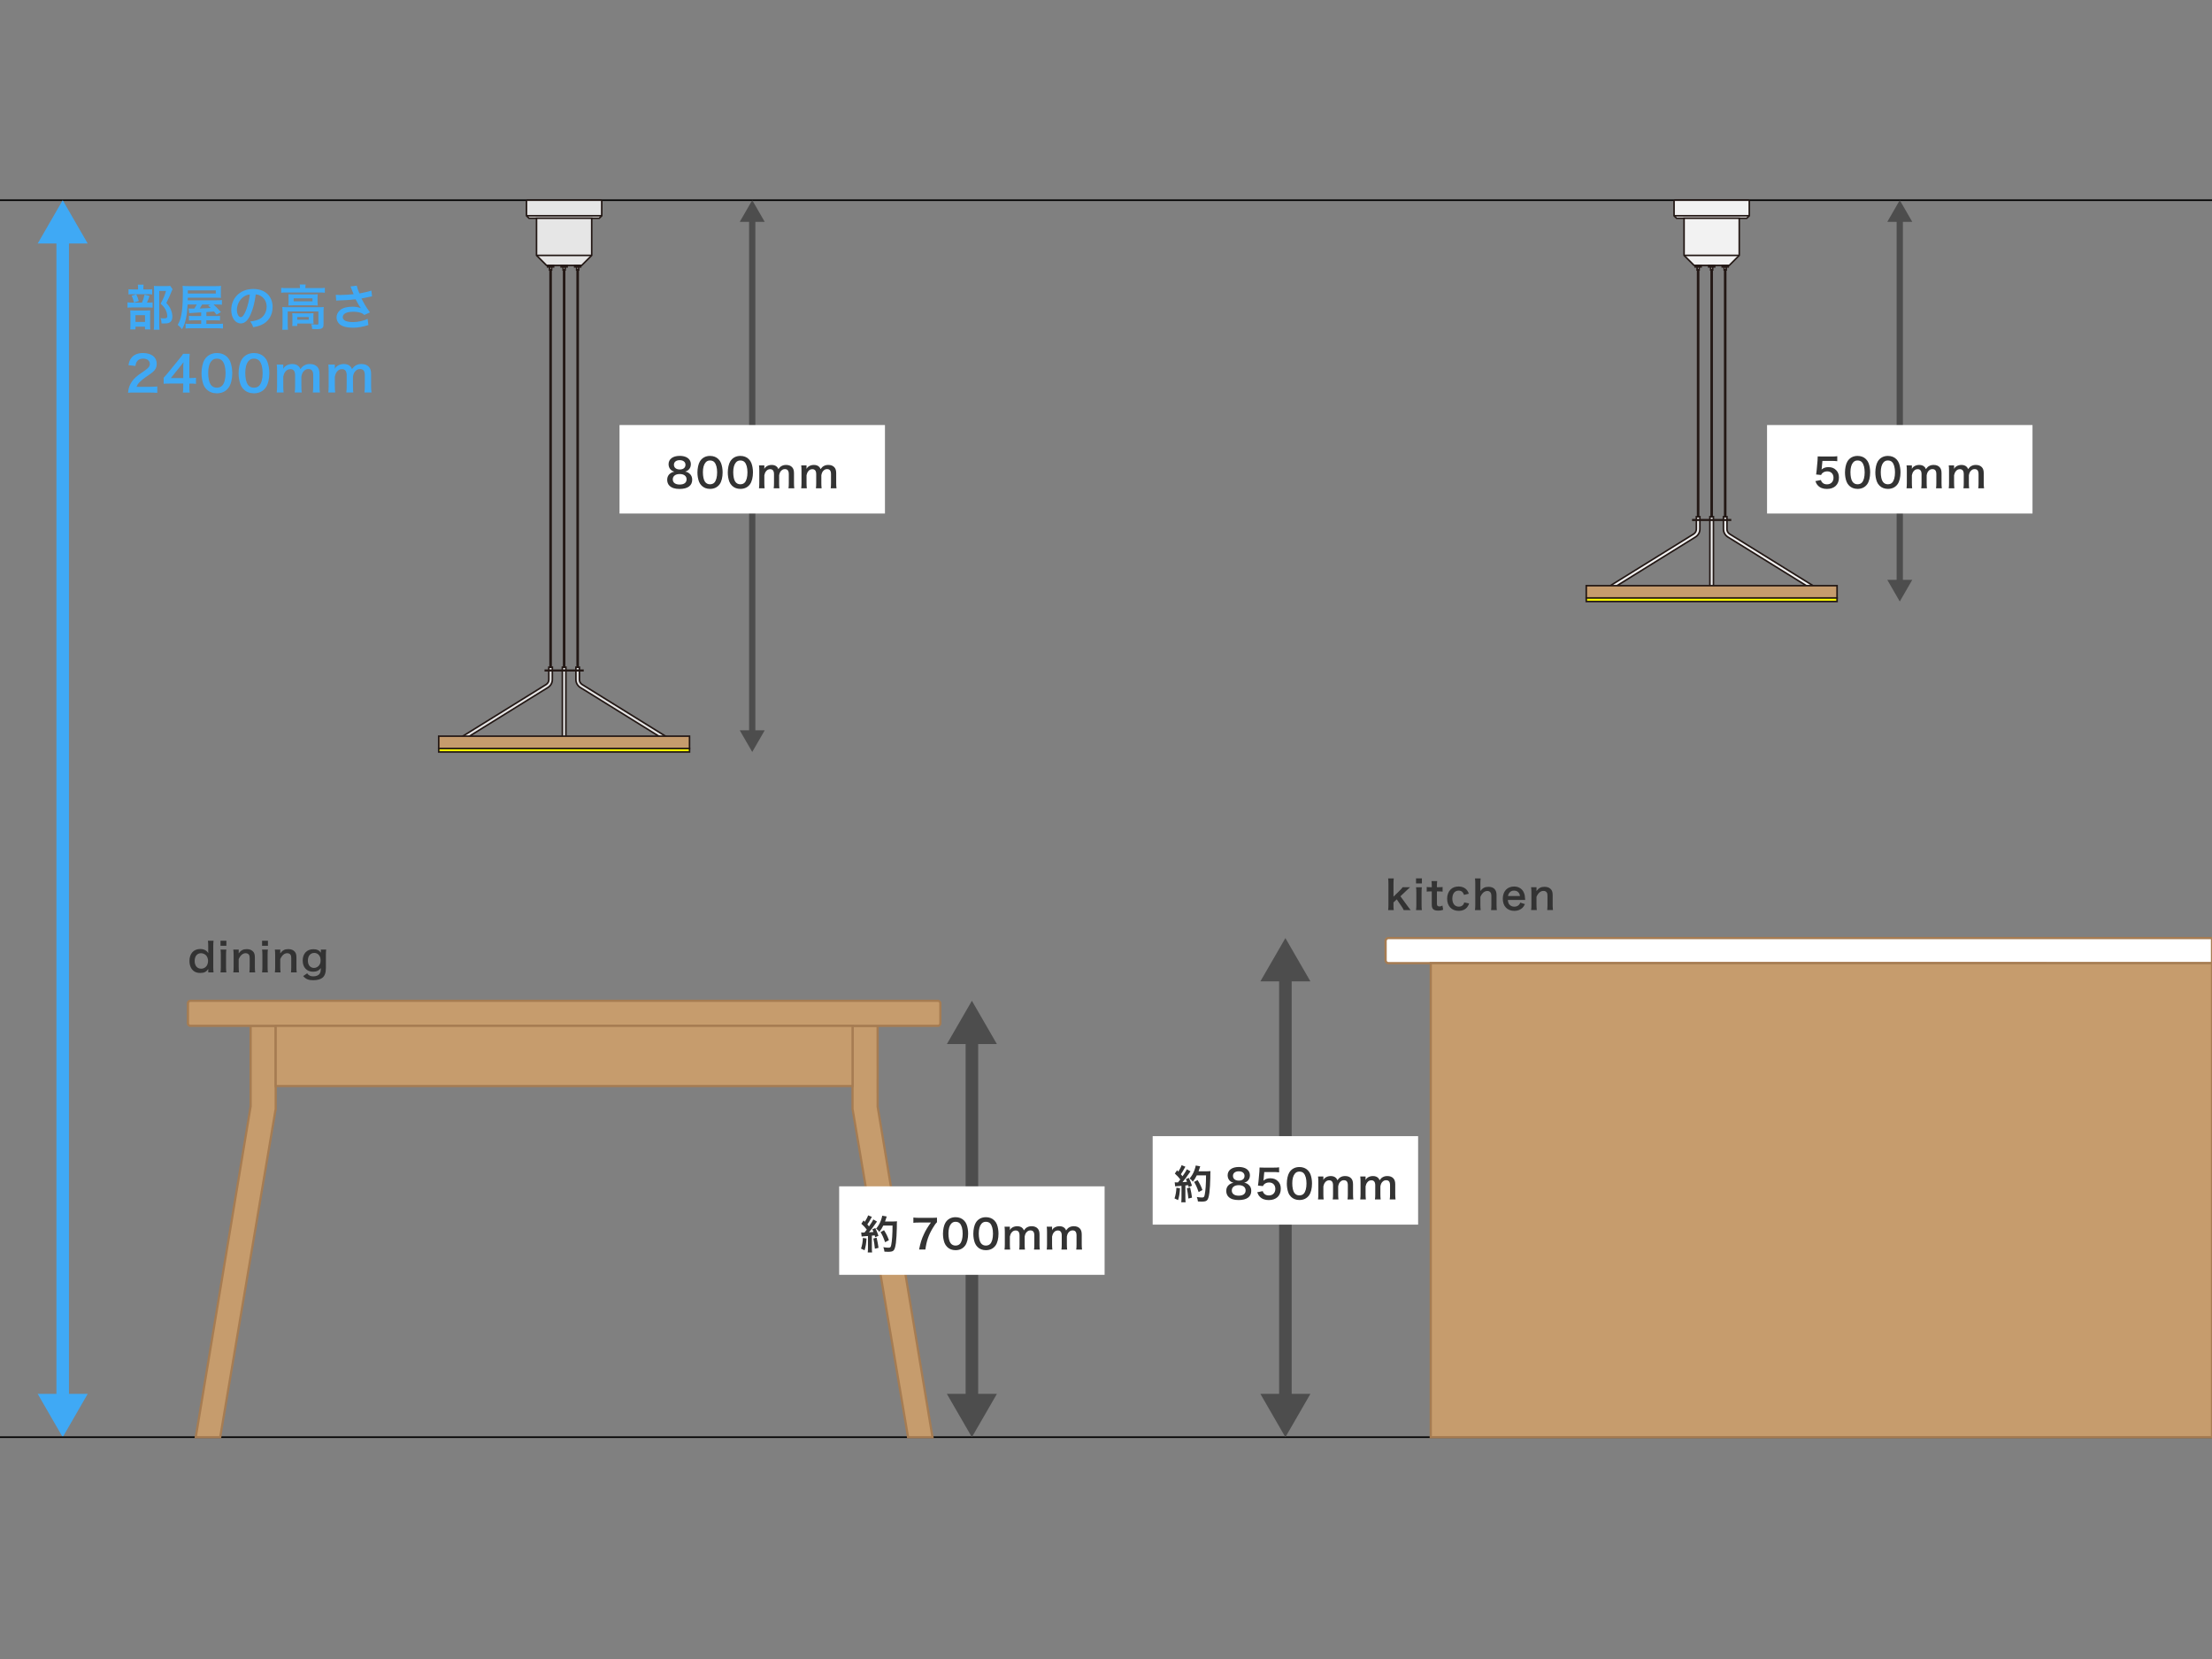 <?xml version="1.0" encoding="utf-8"?>
<!-- Generator: Adobe Illustrator 25.2.3, SVG Export Plug-In . SVG Version: 6.00 Build 0)  -->
<svg version="1.1" id="レイヤー_1" xmlns="http://www.w3.org/2000/svg" xmlns:xlink="http://www.w3.org/1999/xlink" x="0px"
	 y="0px" viewBox="0 0 1000 750" style="enable-background:new 0 0 1000 750;" xml:space="preserve">
<rect x="0" y="0" width="1000" height="750" fill="#808080" stroke="none"/>
<style type="text/css">
	.st0{fill:#3FA9F5;}
	.st1{fill:#E6E6E6;}
	.st2{fill:#231815;}
	.st3{fill:#C69C6D;}
	.st4{fill:#FFFF00;}
	.st5{fill:#FFFFFF;}
	.st6{fill:#F2F2F2;}
	.st7{fill:#A67C52;}
	.st8{fill:#4D4D4D;}
	.st9{fill:#333333;}
</style>
<rect y="90.15" width="1000" height="0.71"/>
<g>
	<rect x="25.51" y="106.78" class="st0" width="5.67" height="526.67"/>
	<g>
		<polygon class="st0" points="17.04,110.09 28.35,90.5 39.65,110.09 		"/>
	</g>
	<g>
		<polygon class="st0" points="17.04,630.14 28.35,649.72 39.65,630.14 		"/>
	</g>
</g>
<rect y="649.36" width="1000" height="0.71"/>
<g>
	<g>
		<path class="st1" d="M307.9,339.04l-45.57-28.25c-1.23-0.77-1.97-2.1-1.97-3.56v-5.6h1.59v5.6c0,0.9,0.46,1.73,1.22,2.21
			l45.57,28.25L307.9,339.04z"/>
		<path class="st2" d="M308.02,339.53l-45.88-28.44c-1.34-0.84-2.14-2.28-2.14-3.86v-5.96h2.3v5.96c0,0.78,0.39,1.49,1.06,1.91
			l45.87,28.44L308.02,339.53z M260.71,301.98v5.25c0,1.33,0.67,2.55,1.8,3.26l45.27,28.07l0.46-0.75l-45.27-28.06
			c-0.87-0.55-1.39-1.48-1.39-2.51v-5.25H260.71z"/>
	</g>
	<g>
		<rect x="254.24" y="301.63" class="st1" width="1.59" height="36.74"/>
		<path class="st2" d="M256.18,338.72h-2.3v-37.45h2.3V338.72z M254.59,338.01h0.88v-36.03h-0.88V338.01z"/>
	</g>
	<g>
		<path class="st1" d="M202.16,339.04l-0.84-1.35l45.57-28.25c0.76-0.48,1.22-1.3,1.22-2.21v-5.6h1.59v5.6
			c0,1.45-0.73,2.78-1.97,3.55L202.16,339.04z"/>
		<path class="st2" d="M202.04,339.53l-1.21-1.95l45.88-28.44c0.66-0.41,1.05-1.12,1.05-1.91v-5.96h2.3v5.96
			c0,1.58-0.8,3.02-2.13,3.85L202.04,339.53z M201.81,337.81l0.46,0.75l45.28-28.07c1.12-0.71,1.8-1.92,1.8-3.25v-5.25h-0.88v5.25
			c0,1.03-0.52,1.96-1.38,2.51L201.81,337.81z"/>
	</g>
	<g>
		<rect x="198.34" y="332.81" class="st3" width="113.39" height="5.56"/>
		<path class="st2" d="M312.08,338.72H197.98v-6.26h114.09V338.72z M198.69,338.01h112.68v-4.85H198.69V338.01z"/>
	</g>
	<g>
		<rect x="198.34" y="338.37" class="st4" width="113.39" height="1.59"/>
		<path class="st2" d="M312.08,340.31H197.98v-2.3h114.09V340.31z M198.69,339.6h112.68v-0.88H198.69V339.6z"/>
	</g>
	<g>
		<path class="st1" d="M272.04,97.53l-1.13,1.13h-31.75l-1.13-1.13v-6.58c0-0.25,0.2-0.45,0.45-0.45h33.11
			c0.25,0,0.45,0.2,0.45,0.45V97.53z"/>
		<path class="st2" d="M271.05,99.02h-32.04l-1.34-1.34v-6.72c0-0.45,0.36-0.81,0.81-0.81h33.11c0.45,0,0.81,0.36,0.81,0.81v6.72
			L271.05,99.02z M239.3,98.31h31.45l0.93-0.93v-6.43c0-0.05-0.04-0.1-0.1-0.1h-33.11c-0.05,0-0.1,0.04-0.1,0.1v6.43L239.3,98.31z"
			/>
	</g>
	<g>
		<polygon class="st1" points="267.5,115.45 262.97,119.99 247.09,119.99 242.56,115.45 242.56,98.67 267.5,98.67 		"/>
		<path class="st2" d="M263.11,120.34h-16.17l-4.74-4.74V98.31h25.65v17.28L263.11,120.34z M247.24,119.63h15.58l4.33-4.33V99.02
			h-24.24v16.28L247.24,119.63z"/>
	</g>
	<g>
		<line class="st5" x1="238.02" y1="97.53" x2="272.04" y2="97.53"/>
		<rect x="238.02" y="97.18" class="st2" width="34.02" height="0.71"/>
	</g>
	<g>
		<line class="st5" x1="242.56" y1="115.45" x2="267.5" y2="115.45"/>
		<rect x="242.56" y="115.1" class="st2" width="24.94" height="0.71"/>
	</g>
	<g>
		<rect x="246.53" y="302.99" class="st5" width="17.01" height="0.23"/>
		<rect x="246.17" y="302.64" class="st2" width="17.72" height="0.94"/>
	</g>
	<g>
		<rect x="259.79" y="119.99" class="st5" width="2.72" height="0.68"/>
		<rect x="259.44" y="119.63" class="st2" width="3.43" height="1.39"/>
	</g>
	<g>
		<rect x="260.7" y="120.67" class="st5" width="0.91" height="1.36"/>
		<path class="st2" d="M261.96,122.38h-1.62v-2.07h1.62V122.38z M261.05,121.67h0.2v-0.65h-0.2V121.67z"/>
	</g>
	<g>
		<rect x="247.55" y="119.99" class="st5" width="2.72" height="0.68"/>
		<rect x="247.19" y="119.63" class="st2" width="3.43" height="1.39"/>
	</g>
	<g>
		<rect x="248.45" y="120.67" class="st5" width="0.91" height="1.36"/>
		<path class="st2" d="M249.72,122.38h-1.62v-2.07h1.62V122.38z M248.81,121.67h0.2v-0.65h-0.2V121.67z"/>
	</g>
	<g>
		<rect x="260.93" y="122.03" class="st5" width="0.45" height="179.6"/>
		<rect x="260.57" y="121.67" class="st2" width="1.16" height="180.31"/>
	</g>
	<g>
		<rect x="248.68" y="122.03" class="st5" width="0.45" height="179.6"/>
		<rect x="248.33" y="121.67" class="st2" width="1.16" height="180.31"/>
	</g>
	<g>
		<rect x="253.67" y="119.99" class="st5" width="2.72" height="0.68"/>
		<rect x="253.31" y="119.63" class="st2" width="3.43" height="1.39"/>
	</g>
	<g>
		<rect x="254.58" y="120.67" class="st5" width="0.91" height="1.36"/>
		<path class="st2" d="M255.84,122.38h-1.62v-2.07h1.62V122.38z M254.93,121.67h0.2v-0.65h-0.2V121.67z"/>
	</g>
	<g>
		<rect x="254.8" y="122.03" class="st6" width="0.45" height="179.6"/>
		<rect x="254.45" y="121.67" class="st2" width="1.16" height="180.31"/>
	</g>
</g>
<g>
	<g>
		<path class="st6" d="M826.68,271.01l-45.57-28.25c-1.23-0.77-1.97-2.1-1.97-3.56v-5.6h1.59v5.6c0,0.9,0.46,1.73,1.22,2.21
			l45.57,28.25L826.68,271.01z"/>
		<path class="st2" d="M826.8,271.5l-45.88-28.44c-1.34-0.84-2.14-2.28-2.14-3.86v-5.96h2.3v5.96c0,0.78,0.39,1.49,1.06,1.91
			l45.87,28.44L826.8,271.5z M779.5,233.95v5.25c0,1.33,0.67,2.55,1.8,3.26l45.27,28.07l0.46-0.75l-45.27-28.06
			c-0.87-0.55-1.39-1.48-1.39-2.51v-5.25H779.5z"/>
	</g>
	<g>
		<rect x="773.02" y="233.6" class="st6" width="1.59" height="36.74"/>
		<path class="st2" d="M774.96,270.69h-2.3v-37.45h2.3V270.69z M773.37,269.98h0.88v-36.03h-0.88V269.98z"/>
	</g>
	<g>
		<path class="st6" d="M720.94,271.01l-0.84-1.35l45.57-28.25c0.76-0.48,1.22-1.3,1.22-2.21v-5.6h1.59v5.6
			c0,1.45-0.73,2.78-1.97,3.55L720.94,271.01z"/>
		<path class="st2" d="M720.82,271.5l-1.21-1.95l45.88-28.44c0.66-0.41,1.05-1.12,1.05-1.91v-5.96h2.3v5.96
			c0,1.58-0.8,3.02-2.13,3.85L720.82,271.5z M720.59,269.77l0.46,0.75l45.28-28.07c1.12-0.71,1.8-1.92,1.8-3.25v-5.25h-0.88v5.25
			c0,1.03-0.52,1.96-1.38,2.51L720.59,269.77z"/>
	</g>
	<g>
		<rect x="717.12" y="264.78" class="st3" width="113.39" height="5.56"/>
		<path class="st2" d="M830.86,270.69h-114.1v-6.27h114.1V270.69z M717.47,269.98h112.68v-4.85H717.47V269.98z"/>
	</g>
	<g>
		<rect x="717.12" y="270.33" class="st4" width="113.39" height="1.59"/>
		<path class="st2" d="M830.86,272.28h-114.1v-2.3h114.1V272.28z M717.47,271.57h112.68v-0.88H717.47V271.57z"/>
	</g>
	<g>
		<path class="st6" d="M790.82,97.53l-1.13,1.13h-31.75l-1.13-1.13v-6.58c0-0.25,0.2-0.45,0.45-0.45h33.11
			c0.25,0,0.45,0.2,0.45,0.45V97.53z"/>
		<path class="st2" d="M789.83,99.02h-32.04l-1.34-1.34v-6.72c0-0.45,0.36-0.81,0.81-0.81h33.11c0.45,0,0.81,0.36,0.81,0.81v6.72
			L789.83,99.02z M758.08,98.31h31.46l0.93-0.93v-6.43c0-0.05-0.04-0.1-0.1-0.1h-33.11c-0.05,0-0.1,0.04-0.1,0.1v6.43L758.08,98.31z
			"/>
	</g>
	<g>
		<polygon class="st6" points="786.28,115.45 781.75,119.99 765.87,119.99 761.34,115.45 761.34,98.67 786.28,98.67 		"/>
		<path class="st2" d="M781.89,120.34h-16.17l-4.74-4.74V98.31h25.65v17.28L781.89,120.34z M766.02,119.63h15.58l4.33-4.33V99.02
			h-24.24v16.28L766.02,119.63z"/>
	</g>
	<g>
		<line class="st5" x1="756.8" y1="97.53" x2="790.82" y2="97.53"/>
		<rect x="756.8" y="97.18" class="st2" width="34.02" height="0.71"/>
	</g>
	<g>
		<line class="st5" x1="761.34" y1="115.45" x2="786.28" y2="115.45"/>
		<rect x="761.34" y="115.1" class="st2" width="24.95" height="0.71"/>
	</g>
	<g>
		<rect x="765.31" y="234.96" class="st6" width="17.01" height="0.23"/>
		<rect x="764.95" y="234.6" class="st2" width="17.72" height="0.94"/>
	</g>
	<g>
		<rect x="778.57" y="119.99" class="st5" width="2.72" height="0.68"/>
		<rect x="778.22" y="119.63" class="st2" width="3.43" height="1.39"/>
	</g>
	<g>
		<rect x="779.48" y="120.67" class="st5" width="0.91" height="1.36"/>
		<path class="st2" d="M780.74,122.38h-1.62v-2.07h1.62V122.38z M779.83,121.67h0.2v-0.65h-0.2V121.67z"/>
	</g>
	<g>
		<rect x="766.33" y="119.99" class="st5" width="2.72" height="0.68"/>
		<rect x="765.97" y="119.63" class="st2" width="3.43" height="1.39"/>
	</g>
	<g>
		<rect x="767.24" y="120.67" class="st5" width="0.91" height="1.36"/>
		<path class="st2" d="M768.5,122.38h-1.62v-2.07h1.62V122.38z M767.59,121.67h0.2v-0.65h-0.2V121.67z"/>
	</g>
	<g>
		<rect x="779.71" y="122.03" class="st5" width="0.45" height="111.57"/>
		<rect x="779.35" y="121.67" class="st2" width="1.16" height="112.28"/>
	</g>
	<g>
		<rect x="767.46" y="122.03" class="st5" width="0.45" height="111.57"/>
		<rect x="767.11" y="121.67" class="st2" width="1.16" height="112.28"/>
	</g>
	<g>
		<rect x="772.45" y="119.99" class="st5" width="2.72" height="0.68"/>
		<rect x="772.1" y="119.63" class="st2" width="3.43" height="1.39"/>
	</g>
	<g>
		<rect x="773.36" y="120.67" class="st5" width="0.91" height="1.36"/>
		<path class="st2" d="M774.62,122.38H773v-2.07h1.62V122.38z M773.71,121.67h0.2v-0.65h-0.2V121.67z"/>
	</g>
	<g>
		<rect x="773.58" y="122.03" class="st5" width="0.45" height="111.57"/>
		<rect x="773.23" y="121.67" class="st2" width="1.16" height="112.28"/>
	</g>
</g>
<g>
	<g>
		<polygon class="st3" points="99.55,649.72 88.5,649.72 113.3,500.21 113.3,463.77 124.64,463.77 124.64,501.49 124.49,502.11 		
			"/>
		<path class="st7" d="M99.97,650.22H87.91l24.9-150.09l-0.01-36.86h12.34l-0.01,38.33l-0.14,0.62L99.97,650.22z M89.09,649.22
			h10.04L124,502.03l0.14-0.6v-37.17H113.8v35.94L89.09,649.22z"/>
	</g>
	<g>
		<polygon class="st3" points="410.51,649.72 421.56,649.72 396.76,500.21 396.76,463.77 385.42,463.77 385.42,501.49 
			385.57,502.11 		"/>
		<path class="st7" d="M422.15,650.22h-12.07l-0.07-0.42l-24.94-147.61l-0.15-0.71v-38.22h12.34v36.94L422.15,650.22z
			 M410.93,649.22h10.04l-24.71-148.93l-0.01-36.02h-10.34v37.16l0.13,0.57L410.93,649.22z"/>
	</g>
	<g>
		<path class="st3" d="M423.98,463.77H86.09c-0.63,0-1.13-0.51-1.13-1.13v-9.07c0-0.63,0.51-1.13,1.13-1.13h337.89
			c0.63,0,1.13,0.51,1.13,1.13v9.07C425.11,463.26,424.6,463.77,423.98,463.77z"/>
		<path class="st7" d="M423.98,464.27H86.09c-0.9,0-1.63-0.73-1.63-1.63v-9.07c0-0.9,0.73-1.63,1.63-1.63h337.89
			c0.9,0,1.63,0.73,1.63,1.63v9.07C425.61,463.53,424.88,464.27,423.98,464.27z M86.09,452.93c-0.35,0-0.63,0.28-0.63,0.63v9.07
			c0,0.35,0.28,0.63,0.63,0.63h337.89c0.35,0,0.63-0.28,0.63-0.63v-9.07c0-0.35-0.28-0.63-0.63-0.63H86.09z"/>
	</g>
	<g>
		<rect x="124.64" y="463.77" class="st3" width="260.79" height="27.21"/>
		<path class="st7" d="M385.92,491.48H124.14v-28.21h261.79V491.48z M125.14,490.48h259.79v-26.21H125.14V490.48z"/>
	</g>
</g>
<g>
	<g>
		<path class="st5" d="M1000,435.42H627.72c-0.72,0-1.31-0.59-1.31-1.31v-8.72c0-0.72,0.59-1.31,1.31-1.31H1000V435.42z"/>
		<path class="st7" d="M1000.5,435.92H627.72c-1,0-1.81-0.81-1.81-1.81v-8.72c0-1,0.81-1.81,1.81-1.81h372.78V435.92z
			 M627.72,424.58c-0.45,0-0.81,0.36-0.81,0.81v8.72c0,0.45,0.36,0.81,0.81,0.81H999.5v-10.34H627.72z"/>
	</g>
	<g>
		<rect x="646.82" y="435.42" class="st3" width="353.18" height="214.3"/>
		<path class="st7" d="M1000.5,650.22H646.32v-215.3h354.18V650.22z M647.32,649.22H999.5v-213.3H647.32V649.22z"/>
	</g>
</g>
<g>
	<path class="st0" d="M67.1,136.79c0.95,0,1.47-0.02,1.89-0.11v2.42c-0.48-0.09-1.06-0.11-1.78-0.11h-7.37
		c-1.08,0-1.56,0.02-2.2,0.11v-2.42c0.59,0.09,1.1,0.11,2.22,0.11h4.33c0.53-1.23,0.86-2.24,1.14-3.59l2.27,0.57
		c-0.31,1.06-0.68,2-1.17,3.01H67.1z M66.79,130.85c0.99,0,1.47-0.02,2-0.11v2.38c-0.46-0.09-0.9-0.11-1.85-0.11h-7.04
		c-0.81,0-1.32,0.02-1.8,0.11v-2.38c0.51,0.09,1.01,0.11,2.09,0.11h2.24v-0.62c0-0.62-0.04-1.1-0.13-1.54h2.62
		c-0.07,0.44-0.11,0.9-0.11,1.54v0.62H66.79z M61.25,148.94h-2.38c0.07-0.62,0.09-1.14,0.09-2.07v-4.77c0-0.9-0.02-1.3-0.07-1.8
		c0.51,0.04,0.95,0.07,1.76,0.07h5.68c0.9,0,1.28-0.02,1.61-0.07c-0.04,0.4-0.07,0.68-0.07,1.63v5.35c0,0.77,0.02,1.17,0.09,1.65
		h-2.42v-1.25h-4.29V148.94z M61.6,133.03c0.51,1.01,0.81,1.85,1.14,3.08l-2.18,0.66c-0.31-1.32-0.55-2.07-1.03-3.08L61.6,133.03z
		 M61.25,145.55h4.31v-3.08h-4.31V145.55z M78.01,130.74c-0.15,0.29-0.24,0.46-0.44,0.97c-0.75,1.96-1.45,3.48-2.38,5.24
		c1.21,1.39,1.69,2.11,2.11,3.19c0.4,0.95,0.62,2.07,0.62,3.06c0,1.39-0.57,2.4-1.56,2.75c-0.55,0.22-1.17,0.29-2.24,0.29
		c-0.37,0-0.57,0-1.1-0.04c-0.04-1.14-0.15-1.67-0.51-2.4c0.57,0.09,1.01,0.13,1.65,0.13c1.1,0,1.45-0.24,1.45-0.95
		c0-0.92-0.24-1.89-0.7-2.84c-0.51-1.01-0.99-1.65-2.29-2.86c1.28-2.35,1.94-3.92,2.42-5.76h-3.06v14.98c0,1.19,0.04,1.94,0.15,2.57
		h-2.6c0.09-0.7,0.13-1.56,0.13-2.51v-15.47c0-0.64-0.02-1.25-0.09-1.85c0.59,0.07,1.08,0.09,1.8,0.09h3.81
		c0.86,0,1.32-0.02,1.74-0.11L78.01,130.74z"/>
	<path class="st0" d="M90.95,141.23c-0.13,0-0.13,0-1.74,0.09c-2.27,0.13-3.3,0.2-3.65,0.26l-0.33-2.13
		c0.51,0.04,0.57,0.04,0.97,0.04c0.77,0,1.32,0,1.65,0c0.46-0.68,0.75-1.17,1.06-1.83h-4.09c-0.15,2.75-0.33,4.36-0.75,6.27
		c-0.4,2-0.86,3.23-1.78,4.91c-0.64-0.84-1.14-1.34-1.96-2c0.84-1.41,1.25-2.51,1.61-4.31c0.51-2.42,0.73-5.63,0.73-10.8
		c0-1.1-0.04-1.78-0.13-2.51c0.77,0.11,1.5,0.13,2.88,0.13h12.08c1.12,0,1.74-0.02,2.42-0.11c-0.07,0.68-0.07,0.99-0.07,1.76v2.07
		c0,0.75,0,1.01,0.07,1.58c-0.81-0.04-1.43-0.07-2.35-0.07H84.9l-0.02,1.17h12.89c1.39,0,1.94-0.02,2.55-0.11v2.13
		c-0.7-0.09-1.19-0.11-2.33-0.11h-1.43c0.84,0.77,1.83,1.78,3.32,3.43l-2,1.14l-1.12-1.41c-1.17,0.09-1.17,0.09-3.45,0.26v1.8h3.94
		c1.36,0,1.69-0.02,2.2-0.09v2.11c-0.7-0.07-1.28-0.09-2.22-0.09H93.3v1.61h4.84c1.54,0,2.09-0.02,2.66-0.11v2.22
		c-0.73-0.11-1.45-0.13-2.93-0.13H86.66c-1.25,0-2.07,0.04-2.77,0.13v-2.22c0.55,0.09,1.21,0.11,2.55,0.11h4.51v-1.61h-3.26
		c-0.99,0-1.58,0.02-2.27,0.09v-2.11c0.57,0.07,0.97,0.09,2.29,0.09h3.23V141.23z M97.55,132.7v-1.43H84.92v1.43H97.55z
		 M91.37,137.67c-0.44,0.79-0.68,1.21-1.08,1.78c1.76-0.07,2.88-0.09,3.34-0.13c0.18,0,0.73-0.04,1.65-0.11
		c-0.4-0.4-0.59-0.57-1.17-1.06l1.01-0.48H91.37z"/>
	<path class="st0" d="M113.32,142.07c-1.25,2.84-2.66,4.14-4.47,4.14c-2.51,0-4.31-2.55-4.31-6.09c0-2.42,0.86-4.69,2.42-6.4
		c1.85-2.02,4.44-3.08,7.57-3.08c5.28,0,8.71,3.21,8.71,8.16c0,3.81-1.98,6.84-5.35,8.21c-1.06,0.44-1.91,0.66-3.45,0.92
		c-0.37-1.17-0.64-1.65-1.34-2.58c2.02-0.26,3.34-0.62,4.38-1.21c1.91-1.06,3.06-3.15,3.06-5.5c0-2.11-0.95-3.83-2.71-4.88
		c-0.68-0.4-1.25-0.57-2.22-0.66C115.19,136.55,114.42,139.58,113.32,142.07z M110.09,134.19c-1.85,1.32-2.99,3.59-2.99,5.94
		c0,1.8,0.77,3.24,1.74,3.24c0.73,0,1.47-0.92,2.27-2.82c0.84-1.98,1.56-4.95,1.83-7.44C111.78,133.25,110.99,133.56,110.09,134.19z
		"/>
	<path class="st0" d="M135.61,129.99c0-0.51-0.04-0.95-0.13-1.39h2.71c-0.09,0.46-0.13,0.88-0.13,1.36v0.29h6.49
		c0.99,0,1.61-0.04,2.31-0.13v2.22c-0.73-0.09-1.28-0.11-2.29-0.11h-15.18c-0.99,0-1.54,0.02-2.27,0.11v-2.22
		c0.7,0.09,1.36,0.13,2.4,0.13h6.09V129.99z M127.73,140.79c0-0.75-0.02-1.32-0.09-2c0.7,0.07,1.34,0.09,2.29,0.09h14.26
		c1.06,0,1.58-0.02,2.16-0.09c-0.07,0.68-0.09,1.19-0.09,1.98v5.61c0,1.1-0.11,1.52-0.53,1.89c-0.44,0.4-1.1,0.53-2.64,0.53
		c-0.46,0-0.57,0-1.28-0.04c-0.35-0.02-0.35-0.02-0.7-0.02c-0.04-0.99-0.15-1.5-0.48-2.2c1.21,0.13,2.16,0.2,2.77,0.2
		c0.42,0,0.53-0.11,0.53-0.46v-5.48h-13.86v5.85c0,1.12,0.02,1.65,0.13,2.42h-2.6c0.09-0.46,0.13-1.39,0.13-2.42V140.79z
		 M130.46,134.61c0-0.7-0.02-1.08-0.07-1.61c0.64,0.07,1.17,0.09,2.13,0.09h9.15c0.88,0,1.34-0.02,1.96-0.09
		c-0.04,0.57-0.07,0.9-0.07,1.61v1.89c0,0.86,0.02,1.1,0.07,1.63c-0.59-0.07-1.1-0.09-2.07-0.09h-9.11c-0.86,0-1.43,0.02-2.07,0.09
		c0.04-0.46,0.07-0.88,0.07-1.63V134.61z M141.68,144.87c0,0.64,0.02,1.08,0.07,1.47c-0.42-0.04-1.23-0.07-1.83-0.07h-5.54v1.1
		h-2.27c0.07-0.42,0.09-0.9,0.09-1.78v-2.55c0-0.64-0.02-1.01-0.07-1.45c0.51,0.04,0.97,0.07,1.78,0.07h6.03
		c0.84,0,1.14-0.02,1.8-0.07c-0.04,0.42-0.07,0.75-0.07,1.41V144.87z M132.75,136.22h8.52v-1.34h-8.52V136.22z M134.38,144.54h5.19
		v-1.21h-5.19V144.54z"/>
	<path class="st0" d="M151.8,133.25c0.66,0.09,1.23,0.11,2.13,0.11c1.65,0,4.58-0.2,5.94-0.37c-0.37-0.97-1.32-3.3-1.43-3.48
		l2.84-0.37c0.13,0.75,0.53,1.91,1.21,3.52c2.27-0.4,4.22-0.86,5.39-1.3l0.31,2.62c-0.57,0.09-0.81,0.15-1.56,0.31
		c-0.33,0.09-1.41,0.31-3.23,0.66c0.79,1.47,1.3,2.4,1.52,2.79c0.59,1.01,1.56,2.44,2.33,3.48l-2.55,1.17
		c-0.55-0.51-0.9-0.73-1.52-0.95c-0.99-0.33-2.16-0.51-3.48-0.51c-2.99,0-4.75,0.9-4.75,2.46c0,1.43,1.63,2.22,4.62,2.22
		c2.33,0,4.91-0.57,6.62-1.47l0.35,2.82c-2.73,0.84-4.77,1.19-6.98,1.19c-2.82,0-4.99-0.59-6.12-1.67c-0.84-0.79-1.3-1.87-1.3-2.97
		c0-1.25,0.57-2.42,1.58-3.28c1.28-1.08,3.1-1.58,5.61-1.58c1.43,0,2.71,0.22,3.81,0.66c-0.9-1.23-0.92-1.3-2.38-4
		c-1.94,0.26-5.19,0.48-7.81,0.53c-0.55,0.02-0.64,0.02-0.97,0.07L151.8,133.25z"/>
	<path class="st0" d="M60.72,177.46c-1.72,0-2.07,0.02-2.84,0.11c0.13-1.25,0.29-2.02,0.57-2.82c0.59-1.61,1.58-3.01,3.01-4.31
		c0.77-0.68,1.43-1.19,3.63-2.66c2.02-1.39,2.64-2.11,2.64-3.23c0-1.5-1.17-2.42-3.04-2.42c-1.28,0-2.24,0.44-2.79,1.3
		c-0.37,0.53-0.53,1.01-0.68,2.02l-3.15-0.37c0.31-1.67,0.7-2.57,1.52-3.52c1.1-1.28,2.84-1.96,5.04-1.96
		c3.85,0,6.23,1.85,6.23,4.86c0,1.45-0.48,2.51-1.56,3.52c-0.62,0.57-0.84,0.75-3.7,2.71c-0.97,0.68-2.07,1.61-2.62,2.2
		c-0.66,0.7-0.92,1.14-1.25,1.98h6.16c1.39,0,2.49-0.07,3.21-0.18v2.91c-1.03-0.09-1.91-0.13-3.32-0.13H60.72z"/>
	<path class="st0" d="M88.59,173.55c-0.81-0.11-1.28-0.13-2.2-0.15H85.6v1.56c0,1.12,0.04,1.69,0.18,2.51h-3.12
		c0.13-0.77,0.18-1.45,0.18-2.55v-1.52h-6.1c-1.3,0-2,0.02-2.75,0.09v-2.71c0.75-0.81,0.99-1.1,1.76-2.02l5.21-6.38
		c0.97-1.17,1.32-1.63,1.83-2.42h2.97c-0.13,1.28-0.15,2.05-0.15,3.72v7.22h0.77c0.88,0,1.41-0.04,2.22-0.15V173.55z M82.85,166.35
		c0-1.03,0.02-1.74,0.11-2.64c-0.44,0.64-0.7,0.99-1.5,1.96l-4.22,5.24h5.61V166.35z"/>
	<path class="st0" d="M93.41,176.03c-0.66-0.66-1.17-1.43-1.45-2.22c-0.57-1.56-0.86-3.28-0.86-5.06c0-2.33,0.53-4.75,1.34-6.09
		c1.19-1.98,3.17-3.06,5.61-3.06c1.87,0,3.48,0.62,4.64,1.78c0.66,0.66,1.17,1.43,1.45,2.22c0.57,1.54,0.86,3.3,0.86,5.1
		c0,2.71-0.59,5.08-1.63,6.51c-1.23,1.72-3.06,2.6-5.35,2.6C96.16,177.81,94.58,177.2,93.41,176.03z M100.43,174.34
		c0.99-1.03,1.54-3.08,1.54-5.66c0-2.55-0.55-4.55-1.54-5.63c-0.53-0.59-1.41-0.92-2.4-0.92c-1.06,0-1.83,0.35-2.46,1.12
		c-0.97,1.14-1.45,2.95-1.45,5.35c0,2.31,0.42,4.22,1.12,5.24c0.68,0.97,1.61,1.43,2.82,1.43
		C99.02,175.26,99.88,174.93,100.43,174.34z"/>
	<path class="st0" d="M110.17,176.03c-0.66-0.66-1.17-1.43-1.45-2.22c-0.57-1.56-0.86-3.28-0.86-5.06c0-2.33,0.53-4.75,1.34-6.09
		c1.19-1.98,3.17-3.06,5.61-3.06c1.87,0,3.48,0.62,4.64,1.78c0.66,0.66,1.17,1.43,1.45,2.22c0.57,1.54,0.86,3.3,0.86,5.1
		c0,2.71-0.59,5.08-1.63,6.51c-1.23,1.72-3.06,2.6-5.35,2.6C112.92,177.81,111.34,177.2,110.17,176.03z M117.19,174.34
		c0.99-1.03,1.54-3.08,1.54-5.66c0-2.55-0.55-4.55-1.54-5.63c-0.53-0.59-1.41-0.92-2.4-0.92c-1.06,0-1.83,0.35-2.46,1.12
		c-0.97,1.14-1.45,2.95-1.45,5.35c0,2.31,0.42,4.22,1.12,5.24c0.68,0.97,1.61,1.43,2.82,1.43
		C115.78,175.26,116.64,174.93,117.19,174.34z"/>
	<path class="st0" d="M125.11,177.46c0.11-0.95,0.15-1.67,0.15-2.86v-6.91c0-1.39-0.04-2.02-0.15-2.86h2.95v1.12
		c0,0.13,0,0.46-0.02,0.81c0.64-1.34,2.27-2.2,4.09-2.2c1.19,0,2.16,0.33,2.84,0.99c0.4,0.35,0.57,0.64,0.84,1.32
		c0.75-0.99,1.17-1.39,1.85-1.74c0.73-0.4,1.47-0.57,2.46-0.57c1.41,0,2.55,0.44,3.3,1.25c0.73,0.79,1.03,1.78,1.03,3.34v5.43
		c0,1.23,0.04,1.96,0.18,2.86h-3.21c0.13-0.9,0.18-1.56,0.18-2.86v-4.93c0-1.94-0.68-2.82-2.16-2.82c-0.73,0-1.28,0.2-1.8,0.66
		c-0.77,0.66-1.12,1.36-1.39,2.73v4.36c0,1.21,0.04,1.96,0.15,2.86h-3.17c0.13-0.92,0.18-1.61,0.18-2.86v-4.93
		c0-1.85-0.7-2.77-2.13-2.77c-0.92,0-1.67,0.37-2.27,1.14c-0.48,0.64-0.7,1.14-0.95,2.2v4.36c0,1.19,0.04,1.85,0.15,2.86H125.11z"/>
	<path class="st0" d="M148.43,177.46c0.11-0.95,0.15-1.67,0.15-2.86v-6.91c0-1.39-0.04-2.02-0.15-2.86h2.95v1.12
		c0,0.13,0,0.46-0.02,0.81c0.64-1.34,2.27-2.2,4.09-2.2c1.19,0,2.16,0.33,2.84,0.99c0.4,0.35,0.57,0.64,0.84,1.32
		c0.75-0.99,1.17-1.39,1.85-1.74c0.73-0.4,1.47-0.57,2.46-0.57c1.41,0,2.55,0.44,3.3,1.25c0.73,0.79,1.03,1.78,1.03,3.34v5.43
		c0,1.23,0.04,1.96,0.18,2.86h-3.21c0.13-0.9,0.18-1.56,0.18-2.86v-4.93c0-1.94-0.68-2.82-2.16-2.82c-0.73,0-1.28,0.2-1.8,0.66
		c-0.77,0.66-1.12,1.36-1.39,2.73v4.36c0,1.21,0.04,1.96,0.15,2.86h-3.17c0.13-0.92,0.18-1.61,0.18-2.86v-4.93
		c0-1.85-0.7-2.77-2.13-2.77c-0.92,0-1.67,0.37-2.27,1.14c-0.48,0.64-0.7,1.14-0.95,2.2v4.36c0,1.19,0.04,1.85,0.15,2.86H148.43z"/>
</g>
<g>
	<rect x="436.54" y="468.7" class="st8" width="5.67" height="164.75"/>
	<g>
		<polygon class="st8" points="428.06,472.01 439.37,452.43 450.68,472.01 		"/>
	</g>
	<g>
		<polygon class="st8" points="428.06,630.14 439.37,649.72 450.68,630.14 		"/>
	</g>
</g>
<rect x="379.37" y="536.32" class="st5" width="120" height="40"/>
<g>
	<path class="st9" d="M391.73,559.89c-0.13,2.25-0.38,3.76-0.88,5.33l-1.6-0.74c0.5-1.55,0.74-2.79,0.85-4.84L391.73,559.89z
		 M389.33,557.17c0.27,0.04,0.41,0.05,0.77,0.05c0.13,0,0.31,0,0.72-0.02c0.61-0.76,0.68-0.85,1.04-1.31
		c-0.97-1.24-1.15-1.44-2.47-2.67l1.03-1.5c0.25,0.31,0.36,0.41,0.54,0.63c0.68-1.04,1.31-2.27,1.49-2.92l1.71,0.7
		c-0.11,0.16-0.18,0.29-0.38,0.65c-0.41,0.83-1.22,2.14-1.67,2.75c0.31,0.36,0.5,0.58,0.76,0.9c1.17-1.69,1.69-2.56,1.94-3.15
		l1.66,0.95c-0.18,0.2-0.29,0.38-0.59,0.83c-1.01,1.5-2.27,3.17-3.04,4.05c1.06-0.05,1.13-0.05,2.05-0.16
		c-0.16-0.45-0.23-0.63-0.52-1.22l1.35-0.54c0.47,0.92,0.95,2.12,1.42,3.51l-1.51,0.63c-0.09-0.42-0.13-0.56-0.2-0.85
		c-0.54,0.05-0.95,0.11-1.28,0.13v5.67c0,0.9,0.04,1.39,0.11,1.93h-1.98c0.07-0.54,0.11-1.03,0.11-1.93v-5.51
		c-0.77,0.05-1.33,0.09-1.69,0.13c-0.77,0.05-0.83,0.05-1.17,0.11L389.33,557.17z M396.3,559.53c0.38,1.58,0.67,3.08,0.86,4.59
		l-1.64,0.4c-0.13-1.39-0.38-3.21-0.68-4.63L396.3,559.53z M399.31,554.06c-0.65,1.3-0.95,1.8-1.8,2.84
		c-0.36-0.56-0.77-0.97-1.44-1.46c0.9-1.03,1.66-2.3,2.12-3.58c0.34-0.9,0.56-1.67,0.65-2.27l2.02,0.36
		c-0.09,0.23-0.09,0.23-0.23,0.74c-0.23,0.74-0.31,0.95-0.52,1.51h3.93c0.76,0,1.08-0.02,1.48-0.07c-0.07,0.58-0.07,0.58-0.09,3.13
		c-0.02,2.05-0.22,5.19-0.41,6.66c-0.29,2.07-0.61,3.06-1.21,3.53c-0.41,0.32-1.13,0.47-2.3,0.47c-0.47,0-1.03-0.02-1.67-0.07
		c-0.09-0.79-0.22-1.24-0.5-2.02c0.92,0.16,1.73,0.23,2.36,0.23c0.81,0,1.01-0.22,1.22-1.33c0.36-1.75,0.58-4.93,0.58-8.68H399.31z
		 M400.13,561.58c-0.76-2.2-1.12-3.01-2.05-4.57l1.57-0.86c1.06,1.69,1.53,2.66,2.21,4.52L400.13,561.58z"/>
	<path class="st9" d="M423.57,552.56c-0.58,0.56-1.1,1.3-1.87,2.59c-1.91,3.19-2.86,5.94-3.35,9.74h-2.84
		c0.59-3.01,1.13-4.74,2.18-6.97c0.83-1.78,1.57-3.01,3.15-5.24h-5.56c-1.06,0-1.62,0.04-2.36,0.13v-2.38
		c0.83,0.09,1.4,0.13,2.47,0.13h5.73c1.35,0,1.82-0.02,2.47-0.09V552.56z"/>
	<path class="st9" d="M428.19,563.72c-0.54-0.54-0.95-1.17-1.19-1.82c-0.47-1.28-0.7-2.68-0.7-4.14c0-1.91,0.43-3.89,1.1-4.99
		c0.97-1.62,2.59-2.5,4.59-2.5c1.53,0,2.85,0.5,3.8,1.46c0.54,0.54,0.95,1.17,1.19,1.82c0.47,1.26,0.7,2.7,0.7,4.18
		c0,2.21-0.49,4.16-1.33,5.33c-1.01,1.4-2.5,2.12-4.38,2.12C430.44,565.18,429.15,564.68,428.19,563.72z M433.94,562.34
		c0.81-0.85,1.26-2.52,1.26-4.63c0-2.09-0.45-3.73-1.26-4.61c-0.43-0.49-1.15-0.76-1.96-0.76c-0.86,0-1.49,0.29-2.02,0.92
		c-0.79,0.94-1.19,2.41-1.19,4.38c0,1.89,0.34,3.46,0.92,4.29c0.56,0.79,1.31,1.17,2.3,1.17
		C432.78,563.09,433.49,562.82,433.94,562.34z"/>
	<path class="st9" d="M441.91,563.72c-0.54-0.54-0.95-1.17-1.19-1.82c-0.47-1.28-0.7-2.68-0.7-4.14c0-1.91,0.43-3.89,1.1-4.99
		c0.97-1.62,2.59-2.5,4.59-2.5c1.53,0,2.84,0.5,3.8,1.46c0.54,0.54,0.95,1.17,1.19,1.82c0.47,1.26,0.7,2.7,0.7,4.18
		c0,2.21-0.49,4.16-1.33,5.33c-1.01,1.4-2.5,2.12-4.38,2.12C444.16,565.18,442.86,564.68,441.91,563.72z M447.65,562.34
		c0.81-0.85,1.26-2.52,1.26-4.63c0-2.09-0.45-3.73-1.26-4.61c-0.43-0.49-1.15-0.76-1.96-0.76c-0.86,0-1.49,0.29-2.02,0.92
		c-0.79,0.94-1.19,2.41-1.19,4.38c0,1.89,0.34,3.46,0.92,4.29c0.56,0.79,1.31,1.17,2.3,1.17
		C446.5,563.09,447.2,562.82,447.65,562.34z"/>
	<path class="st9" d="M454.13,564.89c0.09-0.77,0.13-1.37,0.13-2.34v-5.65c0-1.13-0.04-1.66-0.13-2.34h2.41v0.92
		c0,0.11,0,0.38-0.02,0.67c0.52-1.1,1.85-1.8,3.35-1.8c0.97,0,1.76,0.27,2.32,0.81c0.32,0.29,0.47,0.52,0.68,1.08
		c0.61-0.81,0.95-1.13,1.51-1.42c0.59-0.32,1.21-0.47,2.02-0.47c1.15,0,2.09,0.36,2.7,1.03c0.59,0.65,0.85,1.46,0.85,2.74v4.45
		c0,1.01,0.04,1.6,0.14,2.34h-2.63c0.11-0.74,0.14-1.28,0.14-2.34v-4.03c0-1.58-0.56-2.3-1.76-2.3c-0.59,0-1.04,0.16-1.48,0.54
		c-0.63,0.54-0.92,1.12-1.13,2.23v3.56c0,0.99,0.04,1.6,0.13,2.34h-2.59c0.11-0.76,0.14-1.31,0.14-2.34v-4.03
		c0-1.51-0.58-2.27-1.75-2.27c-0.76,0-1.37,0.31-1.85,0.94c-0.4,0.52-0.58,0.94-0.77,1.8v3.56c0,0.97,0.04,1.51,0.13,2.34H454.13z"
		/>
	<path class="st9" d="M473.21,564.89c0.09-0.77,0.13-1.37,0.13-2.34v-5.65c0-1.13-0.04-1.66-0.13-2.34h2.41v0.92
		c0,0.11,0,0.38-0.02,0.67c0.52-1.1,1.85-1.8,3.35-1.8c0.97,0,1.76,0.27,2.32,0.81c0.32,0.29,0.47,0.52,0.68,1.08
		c0.61-0.81,0.95-1.13,1.51-1.42c0.59-0.32,1.21-0.47,2.02-0.47c1.15,0,2.09,0.36,2.7,1.03c0.59,0.65,0.85,1.46,0.85,2.74v4.45
		c0,1.01,0.04,1.6,0.14,2.34h-2.63c0.11-0.74,0.14-1.28,0.14-2.34v-4.03c0-1.58-0.56-2.3-1.76-2.3c-0.59,0-1.04,0.16-1.48,0.54
		c-0.63,0.54-0.92,1.12-1.13,2.23v3.56c0,0.99,0.04,1.6,0.13,2.34h-2.59c0.11-0.76,0.14-1.31,0.14-2.34v-4.03
		c0-1.51-0.58-2.27-1.75-2.27c-0.76,0-1.37,0.31-1.85,0.94c-0.4,0.52-0.58,0.94-0.77,1.8v3.56c0,0.97,0.04,1.51,0.13,2.34H473.21z"
		/>
</g>
<g>
	<rect x="338.65" y="98.64" class="st8" width="2.83" height="233.18"/>
	<g>
		<polygon class="st8" points="334.42,100.3 340.07,90.5 345.72,100.3 		"/>
	</g>
	<g>
		<polygon class="st8" points="334.42,330.16 340.07,339.95 345.72,330.16 		"/>
	</g>
</g>
<rect x="280.07" y="192.15" class="st5" width="120" height="40"/>
<g>
	<path class="st9" d="M303.13,212.23c-0.56-0.58-0.88-1.46-0.88-2.38c0-2.3,1.94-3.76,5.02-3.76c2.18,0,3.78,0.7,4.56,1.96
		c0.31,0.5,0.49,1.15,0.49,1.8c0,1.67-0.95,2.9-2.59,3.37c0.81,0.11,1.35,0.34,1.94,0.85c0.85,0.68,1.26,1.62,1.26,2.81
		c0,2.68-2.02,4.16-5.71,4.16c-2.09,0-3.53-0.45-4.56-1.44c-0.67-0.65-1.04-1.62-1.04-2.7c0-1.26,0.49-2.25,1.48-2.95
		c0.59-0.41,1.04-0.59,1.78-0.72C304.12,213.02,303.66,212.75,303.13,212.23z M310.39,216.69c0-1.49-1.17-2.39-3.11-2.39
		c-1.94,0-3.13,0.92-3.13,2.41c0,1.48,1.15,2.34,3.1,2.34C309.26,219.05,310.39,218.21,310.39,216.69z M304.67,210.1
		c0,1.31,1.01,2.14,2.65,2.14c1.6,0,2.57-0.81,2.57-2.12c0-1.28-1.01-2.09-2.61-2.09C305.69,208.03,304.67,208.84,304.67,210.1z"/>
	<path class="st9" d="M317.19,219.56c-0.54-0.54-0.95-1.17-1.19-1.82c-0.47-1.28-0.7-2.68-0.7-4.14c0-1.91,0.43-3.89,1.1-4.99
		c0.97-1.62,2.59-2.5,4.59-2.5c1.53,0,2.84,0.5,3.8,1.46c0.54,0.54,0.95,1.17,1.19,1.82c0.47,1.26,0.7,2.7,0.7,4.18
		c0,2.21-0.49,4.16-1.33,5.33c-1.01,1.4-2.5,2.12-4.38,2.12C319.44,221.01,318.15,220.51,317.19,219.56z M322.94,218.17
		c0.81-0.85,1.26-2.52,1.26-4.63c0-2.09-0.45-3.73-1.26-4.61c-0.43-0.49-1.15-0.76-1.96-0.76c-0.86,0-1.49,0.29-2.02,0.92
		c-0.79,0.94-1.19,2.41-1.19,4.38c0,1.89,0.34,3.46,0.92,4.29c0.56,0.79,1.31,1.17,2.3,1.17
		C321.78,218.93,322.49,218.66,322.94,218.17z"/>
	<path class="st9" d="M330.91,219.56c-0.54-0.54-0.95-1.17-1.19-1.82c-0.47-1.28-0.7-2.68-0.7-4.14c0-1.91,0.43-3.89,1.1-4.99
		c0.97-1.62,2.59-2.5,4.59-2.5c1.53,0,2.84,0.5,3.8,1.46c0.54,0.54,0.95,1.17,1.19,1.82c0.47,1.26,0.7,2.7,0.7,4.18
		c0,2.21-0.49,4.16-1.33,5.33c-1.01,1.4-2.5,2.12-4.38,2.12C333.16,221.01,331.86,220.51,330.91,219.56z M336.65,218.17
		c0.81-0.85,1.26-2.52,1.26-4.63c0-2.09-0.45-3.73-1.26-4.61c-0.43-0.49-1.15-0.76-1.96-0.76c-0.86,0-1.49,0.29-2.02,0.92
		c-0.79,0.94-1.19,2.41-1.19,4.38c0,1.89,0.34,3.46,0.92,4.29c0.56,0.79,1.31,1.17,2.3,1.17
		C335.5,218.93,336.2,218.66,336.65,218.17z"/>
	<path class="st9" d="M343.13,220.73c0.09-0.77,0.13-1.37,0.13-2.34v-5.65c0-1.13-0.04-1.66-0.13-2.34h2.41v0.92
		c0,0.11,0,0.38-0.02,0.67c0.52-1.1,1.85-1.8,3.35-1.8c0.97,0,1.76,0.27,2.32,0.81c0.32,0.29,0.47,0.52,0.68,1.08
		c0.61-0.81,0.95-1.13,1.51-1.42c0.59-0.32,1.21-0.47,2.02-0.47c1.15,0,2.09,0.36,2.7,1.03c0.59,0.65,0.85,1.46,0.85,2.74v4.45
		c0,1.01,0.04,1.6,0.14,2.34h-2.63c0.11-0.74,0.14-1.28,0.14-2.34v-4.03c0-1.58-0.56-2.3-1.76-2.3c-0.59,0-1.04,0.16-1.48,0.54
		c-0.63,0.54-0.92,1.12-1.13,2.23v3.56c0,0.99,0.04,1.6,0.13,2.34h-2.59c0.11-0.76,0.14-1.31,0.14-2.34v-4.03
		c0-1.51-0.58-2.27-1.75-2.27c-0.76,0-1.37,0.31-1.85,0.94c-0.4,0.52-0.58,0.94-0.77,1.8v3.56c0,0.97,0.04,1.51,0.13,2.34H343.13z"
		/>
	<path class="st9" d="M362.21,220.73c0.09-0.77,0.13-1.37,0.13-2.34v-5.65c0-1.13-0.04-1.66-0.13-2.34h2.41v0.92
		c0,0.11,0,0.38-0.02,0.67c0.52-1.1,1.85-1.8,3.35-1.8c0.97,0,1.76,0.27,2.32,0.81c0.32,0.29,0.47,0.52,0.68,1.08
		c0.61-0.81,0.95-1.13,1.51-1.42c0.59-0.32,1.21-0.47,2.02-0.47c1.15,0,2.09,0.36,2.7,1.03c0.59,0.65,0.85,1.46,0.85,2.74v4.45
		c0,1.01,0.04,1.6,0.14,2.34h-2.63c0.11-0.74,0.14-1.28,0.14-2.34v-4.03c0-1.58-0.56-2.3-1.76-2.3c-0.59,0-1.04,0.16-1.48,0.54
		c-0.63,0.54-0.92,1.12-1.13,2.23v3.56c0,0.99,0.04,1.6,0.13,2.34h-2.59c0.11-0.76,0.14-1.31,0.14-2.34v-4.03
		c0-1.51-0.58-2.27-1.75-2.27c-0.76,0-1.37,0.31-1.85,0.94c-0.4,0.52-0.58,0.94-0.77,1.8v3.56c0,0.97,0.04,1.51,0.13,2.34H362.21z"
		/>
</g>
<g>
	<rect x="857.43" y="98.64" class="st8" width="2.83" height="165.15"/>
	<g>
		<polygon class="st8" points="853.2,100.3 858.85,90.5 864.5,100.3 		"/>
	</g>
	<g>
		<polygon class="st8" points="853.2,262.13 858.85,271.92 864.5,262.13 		"/>
	</g>
</g>
<rect x="798.85" y="192.15" class="st5" width="120" height="40"/>
<g>
	<path class="st9" d="M823.19,217c0.16,0.52,0.29,0.76,0.54,1.04c0.5,0.61,1.26,0.92,2.21,0.92c1.78,0,2.95-1.19,2.95-2.97
		c0-1.76-1.12-2.9-2.83-2.9c-0.88,0-1.67,0.29-2.23,0.83c-0.25,0.25-0.38,0.41-0.54,0.81l-2.25-0.22c0.18-1.28,0.2-1.37,0.23-1.87
		l0.41-4.47c0.02-0.32,0.05-0.94,0.07-1.84c0.54,0.04,0.96,0.05,1.91,0.05h4.43c1.24,0,1.69-0.02,2.5-0.14v2.27
		c-0.79-0.11-1.49-0.14-2.48-0.14h-4.23l-0.29,3.15c-0.02,0.14-0.05,0.4-0.11,0.76c0.88-0.76,1.84-1.1,3.08-1.1
		c1.46,0,2.63,0.43,3.51,1.35c0.88,0.86,1.28,1.94,1.28,3.38c0,3.17-2.07,5.13-5.42,5.13c-1.78,0-3.12-0.5-4.11-1.57
		c-0.49-0.52-0.74-0.95-1.13-1.96L823.19,217z"/>
	<path class="st9" d="M835.97,219.56c-0.54-0.54-0.95-1.17-1.19-1.82c-0.47-1.28-0.7-2.68-0.7-4.14c0-1.91,0.43-3.89,1.1-4.99
		c0.97-1.62,2.59-2.5,4.59-2.5c1.53,0,2.84,0.5,3.8,1.46c0.54,0.54,0.95,1.17,1.19,1.82c0.47,1.26,0.7,2.7,0.7,4.18
		c0,2.21-0.49,4.16-1.33,5.33c-1.01,1.4-2.5,2.12-4.38,2.12C838.22,221.01,836.93,220.51,835.97,219.56z M841.72,218.17
		c0.81-0.85,1.26-2.52,1.26-4.63c0-2.09-0.45-3.73-1.26-4.61c-0.43-0.49-1.15-0.76-1.96-0.76c-0.86,0-1.49,0.29-2.02,0.92
		c-0.79,0.94-1.19,2.41-1.19,4.38c0,1.89,0.34,3.46,0.92,4.29c0.56,0.79,1.31,1.17,2.3,1.17
		C840.57,218.93,841.27,218.66,841.72,218.17z"/>
	<path class="st9" d="M849.69,219.56c-0.54-0.54-0.95-1.17-1.19-1.82c-0.47-1.28-0.7-2.68-0.7-4.14c0-1.91,0.43-3.89,1.1-4.99
		c0.97-1.62,2.59-2.5,4.59-2.5c1.53,0,2.84,0.5,3.8,1.46c0.54,0.54,0.95,1.17,1.19,1.82c0.47,1.26,0.7,2.7,0.7,4.18
		c0,2.21-0.49,4.16-1.33,5.33c-1.01,1.4-2.5,2.12-4.38,2.12C851.94,221.01,850.64,220.51,849.69,219.56z M855.43,218.17
		c0.81-0.85,1.26-2.52,1.26-4.63c0-2.09-0.45-3.73-1.26-4.61c-0.43-0.49-1.15-0.76-1.96-0.76c-0.86,0-1.49,0.29-2.02,0.92
		c-0.79,0.94-1.19,2.41-1.19,4.38c0,1.89,0.34,3.46,0.92,4.29c0.56,0.79,1.31,1.17,2.3,1.17
		C854.28,218.93,854.98,218.66,855.43,218.17z"/>
	<path class="st9" d="M861.91,220.73c0.09-0.77,0.13-1.37,0.13-2.34v-5.65c0-1.13-0.04-1.66-0.13-2.34h2.41v0.92
		c0,0.11,0,0.38-0.02,0.67c0.52-1.1,1.85-1.8,3.35-1.8c0.97,0,1.76,0.27,2.32,0.81c0.32,0.29,0.47,0.52,0.68,1.08
		c0.61-0.81,0.95-1.13,1.51-1.42c0.59-0.32,1.21-0.47,2.02-0.47c1.15,0,2.09,0.36,2.7,1.03c0.59,0.65,0.85,1.46,0.85,2.74v4.45
		c0,1.01,0.04,1.6,0.14,2.34h-2.63c0.11-0.74,0.14-1.28,0.14-2.34v-4.03c0-1.58-0.56-2.3-1.76-2.3c-0.59,0-1.04,0.16-1.48,0.54
		c-0.63,0.54-0.92,1.12-1.13,2.23v3.56c0,0.99,0.04,1.6,0.13,2.34h-2.59c0.11-0.76,0.14-1.31,0.14-2.34v-4.03
		c0-1.51-0.58-2.27-1.75-2.27c-0.76,0-1.37,0.31-1.85,0.94c-0.4,0.52-0.58,0.94-0.77,1.8v3.56c0,0.97,0.04,1.51,0.13,2.34H861.91z"
		/>
	<path class="st9" d="M880.99,220.73c0.09-0.77,0.13-1.37,0.13-2.34v-5.65c0-1.13-0.04-1.66-0.13-2.34h2.41v0.92
		c0,0.11,0,0.38-0.02,0.67c0.52-1.1,1.85-1.8,3.35-1.8c0.97,0,1.76,0.27,2.32,0.81c0.32,0.29,0.47,0.52,0.68,1.08
		c0.61-0.81,0.95-1.13,1.51-1.42c0.59-0.32,1.21-0.47,2.02-0.47c1.15,0,2.09,0.36,2.7,1.03c0.59,0.65,0.85,1.46,0.85,2.74v4.45
		c0,1.01,0.04,1.6,0.14,2.34h-2.63c0.11-0.74,0.14-1.28,0.14-2.34v-4.03c0-1.58-0.56-2.3-1.76-2.3c-0.59,0-1.04,0.16-1.48,0.54
		c-0.63,0.54-0.92,1.12-1.13,2.23v3.56c0,0.99,0.04,1.6,0.13,2.34h-2.59c0.11-0.76,0.14-1.31,0.14-2.34v-4.03
		c0-1.51-0.58-2.27-1.75-2.27c-0.76,0-1.37,0.31-1.85,0.94c-0.4,0.52-0.58,0.94-0.77,1.8v3.56c0,0.97,0.04,1.51,0.13,2.34H880.99z"
		/>
</g>
<g>
	<path class="st9" d="M94.15,438.72c0-0.22,0-0.41,0.02-0.65c-0.94,1.31-1.89,1.78-3.64,1.78c-1.26,0-2.21-0.29-3.01-0.92
		c-1.21-0.94-1.87-2.57-1.87-4.52c0-3.29,1.89-5.38,4.86-5.38c1.12,0,2.03,0.27,2.74,0.83c0.32,0.25,0.52,0.47,0.92,0.99
		c0-0.22,0-0.22-0.02-0.58c-0.02-0.13-0.02-0.47-0.02-0.77v-1.8c0-1.08-0.04-1.67-0.13-2.43h2.54c-0.09,0.86-0.13,1.49-0.13,2.41
		v9.49c0,1.06,0.04,1.64,0.13,2.43h-2.39V438.72z M90.95,437.93c0.95,0,1.87-0.45,2.41-1.19c0.45-0.59,0.7-1.48,0.7-2.41
		c0-0.88-0.34-1.82-0.86-2.39c-0.56-0.61-1.48-1.01-2.34-1.01c-1.75,0-2.86,1.37-2.86,3.51S89.15,437.93,90.95,437.93z"/>
	<path class="st9" d="M102.34,425.27v2.29h-2.65v-2.29H102.34z M102.32,429.27c-0.09,0.67-0.13,1.26-0.13,2.36v5.62
		c0,0.99,0.04,1.6,0.13,2.36h-2.63c0.11-0.81,0.14-1.44,0.14-2.34v-5.65c0-0.99-0.04-1.6-0.14-2.34H102.32z"/>
	<path class="st9" d="M105.47,439.6c0.11-0.77,0.14-1.33,0.14-2.34v-5.65c0-0.99-0.04-1.6-0.14-2.34h2.45v0.95
		c0,0.27,0,0.32-0.04,0.77c1.1-1.4,2.05-1.91,3.67-1.91c1.39,0,2.41,0.45,3.06,1.33c0.43,0.59,0.61,1.31,0.61,2.52v4.32
		c0,0.99,0.04,1.67,0.14,2.34h-2.61c0.09-0.81,0.13-1.42,0.13-2.34v-4c0-0.76-0.09-1.24-0.31-1.58c-0.29-0.47-0.83-0.74-1.51-0.74
		c-1.3,0-2.36,0.9-3.15,2.68v3.64c0,0.88,0.04,1.57,0.14,2.34H105.47z"/>
	<path class="st9" d="M121.13,425.27v2.29h-2.65v-2.29H121.13z M121.11,429.27c-0.09,0.67-0.13,1.26-0.13,2.36v5.62
		c0,0.99,0.04,1.6,0.13,2.36h-2.63c0.11-0.81,0.14-1.44,0.14-2.34v-5.65c0-0.99-0.04-1.6-0.14-2.34H121.11z"/>
	<path class="st9" d="M124.26,439.6c0.11-0.77,0.14-1.33,0.14-2.34v-5.65c0-0.99-0.04-1.6-0.14-2.34h2.45v0.95
		c0,0.27,0,0.32-0.04,0.77c1.1-1.4,2.05-1.91,3.67-1.91c1.39,0,2.41,0.45,3.06,1.33c0.43,0.59,0.61,1.31,0.61,2.52v4.32
		c0,0.99,0.04,1.67,0.14,2.34h-2.61c0.09-0.81,0.13-1.42,0.13-2.34v-4c0-0.76-0.09-1.24-0.31-1.58c-0.29-0.47-0.83-0.74-1.51-0.74
		c-1.3,0-2.36,0.9-3.15,2.68v3.64c0,0.88,0.04,1.57,0.14,2.34H124.26z"/>
	<path class="st9" d="M138.86,440.02c0.7,0.97,1.49,1.37,2.79,1.37c1.39,0,2.45-0.49,2.95-1.35c0.31-0.54,0.43-1.17,0.47-2.39
		c-0.9,1.13-1.96,1.64-3.53,1.64c-2.86,0-4.7-1.96-4.7-5.04c0-3.12,1.89-5.13,4.81-5.13c1.6,0,2.66,0.49,3.44,1.58
		c-0.04-0.36-0.04-0.4-0.04-0.59v-0.83h2.41c-0.09,0.77-0.13,1.28-0.13,2.25v6.03c0,2.16-0.47,3.55-1.51,4.43
		c-0.9,0.74-2.4,1.15-4.25,1.15c-2.11,0-3.29-0.49-4.52-1.87L138.86,440.02z M140.03,436.78c0.45,0.49,1.22,0.81,1.91,0.81
		c0.99,0,2-0.58,2.5-1.42c0.34-0.56,0.5-1.22,0.5-2.05c0-1.15-0.36-2.05-1.08-2.67c-0.5-0.41-1.1-0.65-1.75-0.65
		c-1.8,0-2.92,1.35-2.92,3.49C139.2,435.35,139.49,436.24,140.03,436.78z"/>
</g>
<g>
	<path class="st9" d="M630.1,397.1c-0.09,0.68-0.13,1.31-0.13,2.36v5.92l2.7-2.68c0.83-0.79,1.13-1.15,1.42-1.6h3.37
		c-1.03,0.92-1.03,0.92-1.8,1.66l-2.56,2.43l3.04,4.16c1.22,1.67,1.22,1.67,1.64,2.09h-3.21c-0.22-0.58-0.43-0.94-1.19-2.03
		l-1.94-2.84l-1.48,1.4v1.17c0,1.17,0.02,1.6,0.13,2.3h-2.54c0.09-0.74,0.13-1.35,0.13-2.34v-9.63c0-1.08-0.04-1.67-0.13-2.36H630.1
		z"/>
	<path class="st9" d="M642.81,397.1v2.29h-2.65v-2.29H642.81z M642.79,401.1c-0.09,0.67-0.13,1.26-0.13,2.36v5.62
		c0,0.99,0.04,1.6,0.13,2.36h-2.63c0.11-0.81,0.14-1.44,0.14-2.34v-5.65c0-0.99-0.04-1.6-0.14-2.34H642.79z"/>
	<path class="st9" d="M649.72,398.32c-0.07,0.63-0.13,1.4-0.13,2.21v0.56h0.76c0.85,0,1.24-0.02,1.82-0.11v2.12
		c-0.59-0.09-0.94-0.11-1.76-0.11h-0.81v5.58c0,0.88,0.32,1.21,1.19,1.21c0.47,0,0.76-0.09,1.31-0.4l0.32,1.91
		c-0.77,0.29-1.31,0.38-2.25,0.38c-2.07,0-2.9-0.74-2.9-2.63v-6.05h-0.68c-0.67,0-1.01,0.02-1.6,0.11v-2.12
		c0.52,0.09,0.86,0.11,1.62,0.11h0.67v-0.56c0-0.77-0.05-1.57-0.13-2.21H649.72z"/>
	<path class="st9" d="M661.84,404.55c-0.2-0.56-0.32-0.81-0.56-1.1c-0.43-0.54-1.06-0.83-1.85-0.83c-1.76,0-2.86,1.39-2.86,3.62
		c0,2.25,1.12,3.64,2.93,3.64c0.9,0,1.62-0.36,2.07-1.01c0.16-0.25,0.25-0.45,0.36-0.9l2.23,0.45c-0.25,0.72-0.43,1.1-0.76,1.53
		c-0.86,1.19-2.25,1.82-3.96,1.82c-3.17,0-5.22-2.14-5.22-5.47c0-1.69,0.54-3.15,1.53-4.16c0.88-0.9,2.14-1.37,3.62-1.37
		c1.76,0,3.17,0.68,4.03,1.94c0.23,0.36,0.38,0.65,0.63,1.31L661.84,404.55z"/>
	<path class="st9" d="M669.38,397.1c-0.09,0.68-0.13,1.35-0.13,2.38v2.57c0,0.23,0,0.32-0.04,0.77c1.12-1.4,2.09-1.91,3.73-1.91
		c2.3,0,3.62,1.31,3.62,3.64v4.54c0,0.99,0.04,1.67,0.14,2.34h-2.61c0.09-0.81,0.13-1.42,0.13-2.34v-4c0-0.83-0.18-1.42-0.52-1.78
		c-0.32-0.34-0.76-0.52-1.24-0.52c-1.35,0-2.39,0.86-3.21,2.67v3.64c0,0.88,0.04,1.57,0.14,2.34h-2.59
		c0.11-0.77,0.14-1.31,0.14-2.34v-9.63c0-1.08-0.04-1.64-0.13-2.36H669.38z"/>
	<path class="st9" d="M681.67,406.86c0.09,0.99,0.25,1.49,0.67,2.02c0.52,0.65,1.33,1.01,2.25,1.01c0.88,0,1.64-0.32,2.16-0.9
		c0.22-0.25,0.34-0.45,0.52-0.94l2.12,0.68c-0.41,0.86-0.65,1.21-1.1,1.66c-0.94,0.92-2.2,1.39-3.71,1.39c-3.19,0-5.2-2.12-5.2-5.49
		c0-3.33,2-5.51,5.08-5.51c2.11,0,3.76,1.04,4.48,2.84c0.34,0.86,0.47,1.51,0.52,2.74c0,0.04,0,0.09,0.04,0.5H681.67z
		 M687.16,405.08c-0.13-0.79-0.34-1.28-0.79-1.73c-0.49-0.49-1.1-0.72-1.94-0.72c-1.4,0-2.43,0.94-2.7,2.45H687.16z"/>
	<path class="st9" d="M692.18,411.43c0.11-0.77,0.14-1.33,0.14-2.34v-5.65c0-0.99-0.04-1.6-0.14-2.34h2.45v0.95
		c0,0.27,0,0.32-0.04,0.77c1.1-1.4,2.05-1.91,3.67-1.91c1.39,0,2.41,0.45,3.06,1.33c0.43,0.59,0.61,1.31,0.61,2.52v4.32
		c0,0.99,0.04,1.67,0.14,2.34h-2.61c0.09-0.81,0.13-1.42,0.13-2.34v-4c0-0.76-0.09-1.24-0.31-1.58c-0.29-0.47-0.83-0.74-1.51-0.74
		c-1.3,0-2.36,0.9-3.15,2.68v3.64c0,0.88,0.04,1.57,0.14,2.34H692.18z"/>
</g>
<g>
	<rect x="578.27" y="440.35" class="st8" width="5.67" height="193.09"/>
	<g>
		<polygon class="st8" points="569.79,443.66 581.1,424.08 592.41,443.66 		"/>
	</g>
	<g>
		<polygon class="st8" points="569.79,630.14 581.1,649.72 592.41,630.14 		"/>
	</g>
</g>
<rect x="521.1" y="513.63" class="st5" width="120" height="40"/>
<g>
	<path class="st9" d="M533.46,537.2c-0.13,2.25-0.38,3.76-0.88,5.33l-1.6-0.74c0.5-1.55,0.74-2.79,0.85-4.84L533.46,537.2z
		 M531.06,534.49c0.27,0.04,0.41,0.05,0.77,0.05c0.13,0,0.31,0,0.72-0.02c0.61-0.76,0.68-0.85,1.04-1.31
		c-0.97-1.24-1.15-1.44-2.47-2.67l1.03-1.5c0.25,0.31,0.36,0.41,0.54,0.63c0.68-1.04,1.31-2.27,1.49-2.92l1.71,0.7
		c-0.11,0.16-0.18,0.29-0.38,0.65c-0.41,0.83-1.22,2.14-1.67,2.75c0.31,0.36,0.5,0.58,0.76,0.9c1.17-1.69,1.69-2.56,1.95-3.15
		l1.66,0.95c-0.18,0.2-0.29,0.38-0.59,0.83c-1.01,1.5-2.27,3.17-3.04,4.05c1.06-0.05,1.13-0.05,2.05-0.16
		c-0.16-0.45-0.23-0.63-0.52-1.22l1.35-0.54c0.47,0.92,0.95,2.12,1.42,3.51l-1.51,0.63c-0.09-0.42-0.13-0.56-0.2-0.85
		c-0.54,0.05-0.96,0.11-1.28,0.13v5.67c0,0.9,0.04,1.39,0.11,1.93h-1.98c0.07-0.54,0.11-1.03,0.11-1.93v-5.51
		c-0.77,0.05-1.33,0.09-1.69,0.13c-0.77,0.05-0.83,0.05-1.17,0.11L531.06,534.49z M538.03,536.84c0.38,1.58,0.67,3.08,0.86,4.59
		l-1.64,0.4c-0.13-1.39-0.38-3.21-0.68-4.63L538.03,536.84z M541.04,531.37c-0.65,1.3-0.96,1.8-1.8,2.84
		c-0.36-0.56-0.77-0.97-1.44-1.46c0.9-1.03,1.66-2.3,2.12-3.58c0.34-0.9,0.56-1.67,0.65-2.27l2.02,0.36
		c-0.09,0.23-0.09,0.23-0.23,0.74c-0.23,0.74-0.31,0.95-0.52,1.51h3.92c0.76,0,1.08-0.02,1.48-0.07c-0.07,0.58-0.07,0.58-0.09,3.13
		c-0.02,2.05-0.22,5.19-0.41,6.66c-0.29,2.07-0.61,3.06-1.21,3.53c-0.42,0.32-1.13,0.47-2.3,0.47c-0.47,0-1.03-0.02-1.67-0.07
		c-0.09-0.79-0.22-1.24-0.5-2.02c0.92,0.16,1.73,0.23,2.36,0.23c0.81,0,1.01-0.22,1.22-1.33c0.36-1.75,0.58-4.93,0.58-8.68H541.04z
		 M541.87,538.9c-0.76-2.2-1.12-3.01-2.05-4.57l1.57-0.86c1.06,1.69,1.53,2.66,2.21,4.52L541.87,538.9z"/>
	<path class="st9" d="M555.87,533.71c-0.56-0.58-0.88-1.46-0.88-2.38c0-2.3,1.95-3.76,5.02-3.76c2.18,0,3.78,0.7,4.56,1.96
		c0.31,0.5,0.49,1.15,0.49,1.8c0,1.67-0.95,2.9-2.59,3.37c0.81,0.11,1.35,0.34,1.94,0.85c0.85,0.68,1.26,1.62,1.26,2.81
		c0,2.68-2.02,4.16-5.71,4.16c-2.09,0-3.53-0.45-4.56-1.44c-0.67-0.65-1.04-1.62-1.04-2.7c0-1.26,0.49-2.25,1.48-2.95
		c0.59-0.41,1.04-0.59,1.78-0.72C556.86,534.5,556.39,534.23,555.87,533.71z M563.12,538.18c0-1.49-1.17-2.39-3.12-2.39
		c-1.94,0-3.13,0.92-3.13,2.41c0,1.48,1.15,2.34,3.1,2.34C561.99,540.54,563.12,539.69,563.12,538.18z M557.4,531.59
		c0,1.31,1.01,2.14,2.65,2.14c1.6,0,2.58-0.81,2.58-2.12c0-1.28-1.01-2.09-2.61-2.09C558.42,529.52,557.4,530.33,557.4,531.59z"/>
	<path class="st9" d="M570.86,538.48c0.16,0.52,0.29,0.76,0.54,1.04c0.5,0.61,1.26,0.92,2.21,0.92c1.78,0,2.95-1.19,2.95-2.97
		c0-1.76-1.12-2.9-2.83-2.9c-0.88,0-1.67,0.29-2.23,0.83c-0.25,0.25-0.38,0.41-0.54,0.81l-2.25-0.22c0.18-1.28,0.2-1.37,0.23-1.87
		l0.41-4.47c0.02-0.32,0.05-0.94,0.07-1.84c0.54,0.04,0.96,0.05,1.91,0.05h4.43c1.24,0,1.69-0.02,2.5-0.14V530
		c-0.79-0.11-1.49-0.14-2.48-0.14h-4.23l-0.29,3.15c-0.02,0.14-0.05,0.4-0.11,0.76c0.88-0.76,1.84-1.1,3.08-1.1
		c1.46,0,2.63,0.43,3.51,1.35c0.88,0.86,1.28,1.94,1.28,3.38c0,3.17-2.07,5.13-5.42,5.13c-1.78,0-3.12-0.5-4.11-1.57
		c-0.49-0.52-0.74-0.95-1.13-1.96L570.86,538.48z"/>
	<path class="st9" d="M583.64,541.04c-0.54-0.54-0.96-1.17-1.19-1.82c-0.47-1.28-0.7-2.68-0.7-4.14c0-1.91,0.43-3.89,1.1-4.99
		c0.97-1.62,2.59-2.5,4.59-2.5c1.53,0,2.84,0.5,3.8,1.46c0.54,0.54,0.95,1.17,1.19,1.82c0.47,1.26,0.7,2.7,0.7,4.18
		c0,2.21-0.49,4.16-1.33,5.33c-1.01,1.4-2.5,2.12-4.38,2.12C585.89,542.5,584.6,541.99,583.64,541.04z M589.38,539.65
		c0.81-0.85,1.26-2.52,1.26-4.63c0-2.09-0.45-3.73-1.26-4.61c-0.43-0.49-1.15-0.76-1.96-0.76c-0.86,0-1.5,0.29-2.02,0.92
		c-0.79,0.94-1.19,2.41-1.19,4.38c0,1.89,0.34,3.46,0.92,4.29c0.56,0.79,1.31,1.17,2.3,1.17
		C588.23,540.41,588.93,540.14,589.38,539.65z"/>
	<path class="st9" d="M595.86,542.21c0.09-0.77,0.13-1.37,0.13-2.34v-5.65c0-1.13-0.04-1.66-0.13-2.34h2.41v0.92
		c0,0.11,0,0.38-0.02,0.67c0.52-1.1,1.85-1.8,3.35-1.8c0.97,0,1.76,0.27,2.32,0.81c0.32,0.29,0.47,0.52,0.68,1.08
		c0.61-0.81,0.95-1.13,1.51-1.42c0.59-0.32,1.21-0.47,2.02-0.47c1.15,0,2.09,0.36,2.7,1.03c0.59,0.65,0.85,1.46,0.85,2.74v4.45
		c0,1.01,0.04,1.6,0.14,2.34h-2.63c0.11-0.74,0.14-1.28,0.14-2.34v-4.03c0-1.58-0.56-2.3-1.76-2.3c-0.59,0-1.04,0.16-1.48,0.54
		c-0.63,0.54-0.92,1.12-1.13,2.23v3.56c0,0.99,0.04,1.6,0.13,2.34h-2.59c0.11-0.76,0.14-1.31,0.14-2.34v-4.03
		c0-1.51-0.58-2.27-1.75-2.27c-0.76,0-1.37,0.31-1.85,0.94c-0.4,0.52-0.58,0.94-0.77,1.8v3.56c0,0.97,0.04,1.51,0.13,2.34H595.86z"
		/>
	<path class="st9" d="M614.94,542.21c0.09-0.77,0.13-1.37,0.13-2.34v-5.65c0-1.13-0.04-1.66-0.13-2.34h2.41v0.92
		c0,0.11,0,0.38-0.02,0.67c0.52-1.1,1.85-1.8,3.35-1.8c0.97,0,1.76,0.27,2.32,0.81c0.32,0.29,0.47,0.52,0.68,1.08
		c0.61-0.81,0.96-1.13,1.51-1.42c0.59-0.32,1.21-0.47,2.02-0.47c1.15,0,2.09,0.36,2.7,1.03c0.59,0.65,0.85,1.46,0.85,2.74v4.45
		c0,1.01,0.04,1.6,0.14,2.34h-2.63c0.11-0.74,0.14-1.28,0.14-2.34v-4.03c0-1.58-0.56-2.3-1.76-2.3c-0.59,0-1.04,0.16-1.48,0.54
		c-0.63,0.54-0.92,1.12-1.13,2.23v3.56c0,0.99,0.04,1.6,0.13,2.34h-2.59c0.11-0.76,0.14-1.31,0.14-2.34v-4.03
		c0-1.51-0.58-2.27-1.75-2.27c-0.76,0-1.37,0.31-1.85,0.94c-0.4,0.52-0.58,0.94-0.77,1.8v3.56c0,0.97,0.04,1.51,0.13,2.34H614.94z"
		/>
</g>
</svg>
